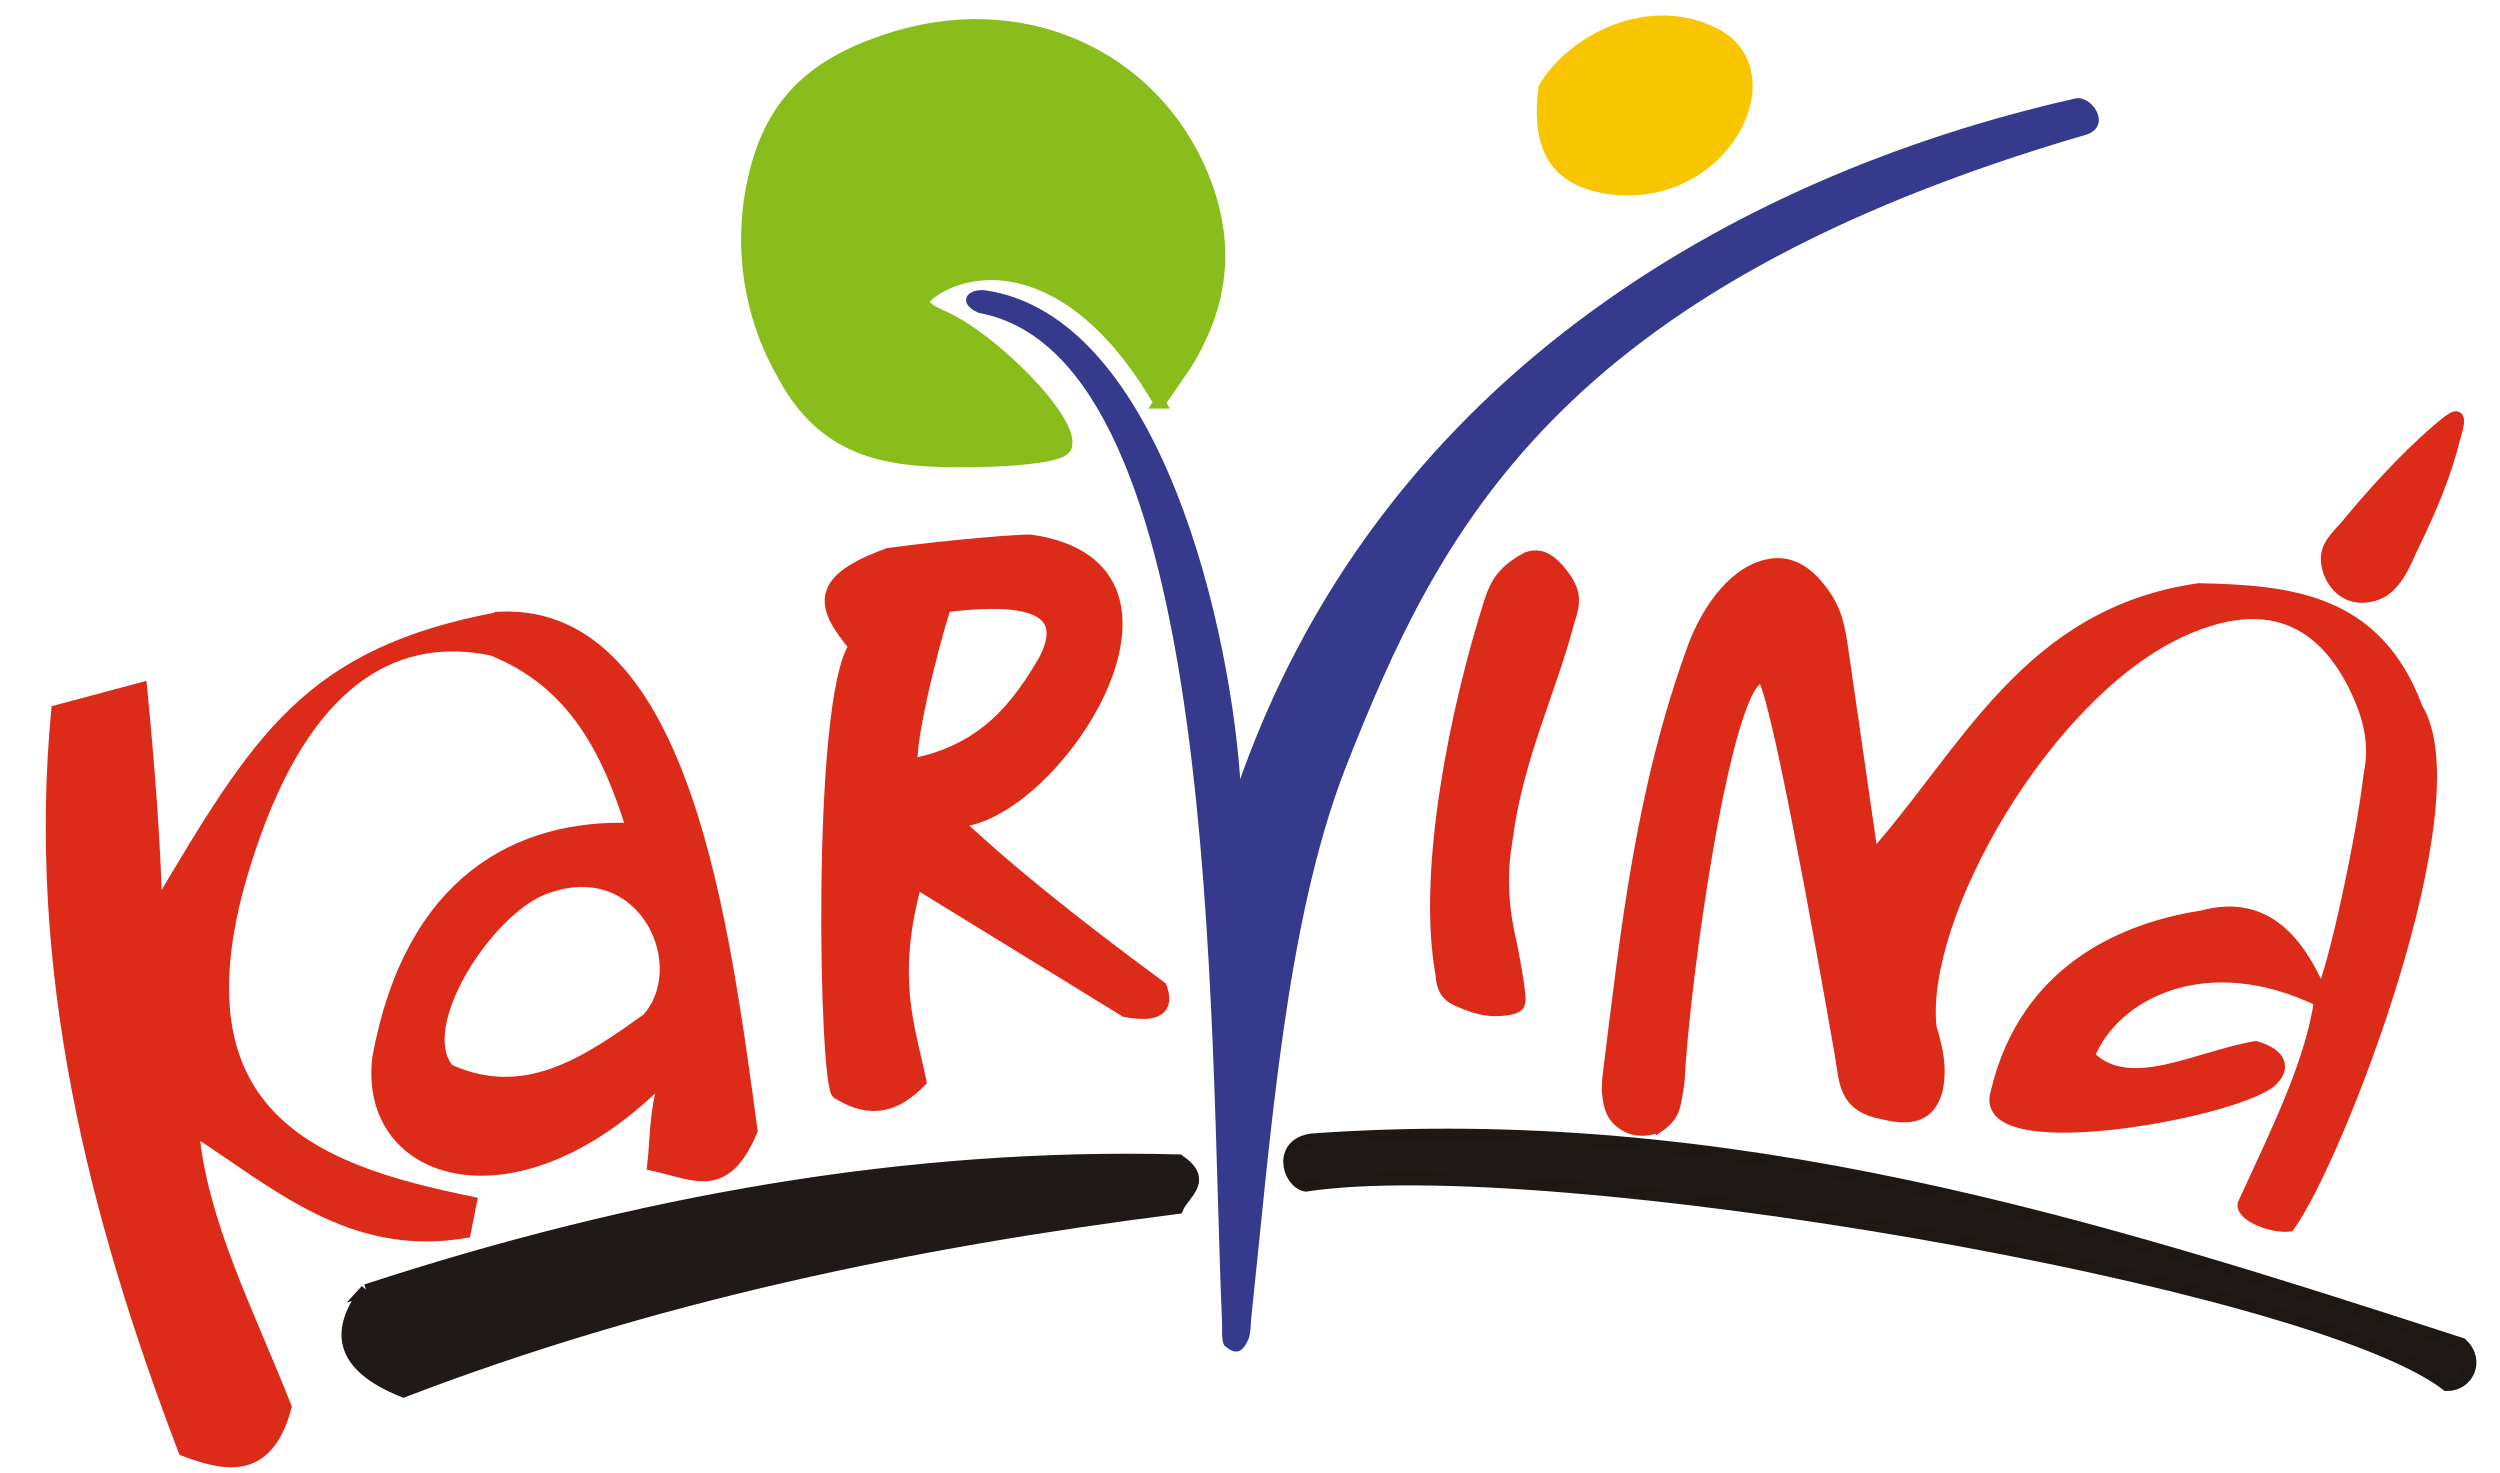 <?xml version="1.0" encoding="UTF-8" standalone="no"?>
<svg
   xmlns:dc="http://purl.org/dc/elements/1.1/"
   xmlns:cc="http://creativecommons.org/ns#"
   xmlns:rdf="http://www.w3.org/1999/02/22-rdf-syntax-ns#"
   xmlns:svg="http://www.w3.org/2000/svg"
   xmlns="http://www.w3.org/2000/svg"
   xmlns:sodipodi="http://sodipodi.sourceforge.net/DTD/sodipodi-0.dtd"
   xmlns:inkscape="http://www.inkscape.org/namespaces/inkscape"
   width="56mm"
   height="33mm"
   viewBox="0 0 56 33"
   version="1.1"
   id="svg907"
   inkscape:version="1.0.1 (3bc2e813f5, 2020-09-07)"
   sodipodi:docname="Karvina_original.svg">
  <defs
     id="defs901" />
  <sodipodi:namedview
     id="base"
     pagecolor="#ffffff"
     bordercolor="#666666"
     borderopacity="1.0"
     inkscape:pageopacity="0.0"
     inkscape:pageshadow="2"
     inkscape:zoom="1.979899"
     inkscape:cx="107.51103"
     inkscape:cy="102.26236"
     inkscape:document-units="mm"
     inkscape:current-layer="layer1"
     inkscape:document-rotation="0"
     showgrid="false"
     inkscape:window-width="1920"
     inkscape:window-height="1017"
     inkscape:window-x="-8"
     inkscape:window-y="-8"
     inkscape:window-maximized="1" />
  <g
     inkscape:label="Vrstva 1"
     inkscape:groupmode="layer"
     id="layer1">
    <g
       id="g1520"
       transform="translate(-313.592,-104.002)">
      <path
         id="path1484"
         style="fill:#dc2b19;fill-opacity:1;stroke:#dc2b19;stroke-width:1px;stroke-linecap:butt;stroke-linejoin:miter;stroke-opacity:1"
         d="m 1225.652,444.66 c -16.306,3.057 -20.415,10.187 -29.068,24.75 -0.15,-5.978 -0.653,-12.31 -1.277,-18.762 l -7.115,1.9 c -2.067,21.936 3.093,42.46 10.732,62.502 3.637,1.362 7.061,2.012 8.588,-3.66 -3.076,-7.829 -7.175,-15.658 -7.83,-23.486 6.964,4.471 13.304,10.35 22.983,8.713 l 0.504,-2.525 c -13.323,-2.733 -26.855,-7.35 -18.229,-31.221 4.939,-13.679 12.406,-17.037 19.996,-15.5 6.965,2.759 9.855,8.622 11.869,15.152 -9.62,-0.356 -18.722,4.395 -21.465,19.318 -1.266,10.274 11.888,14.236 24.244,1.516 -0.909,3.67 -0.738,5.18 -1.01,7.576 3.588,0.78 6.064,2.465 8.332,-2.904 -2.363,-17.214 -5.63,-44.009 -21.254,-43.369 z m 6.611,22.277 c 6.407,-0.253 9.404,7.61 5.861,11.635 -5.172,3.712 -10.377,7.257 -16.83,4.33 -3.155,-3.584 3.185,-13.452 8.024,-15.324 1.045,-0.402 2.03,-0.604 2.945,-0.641 z"
         transform="scale(0.265)"
         sodipodi:nodetypes="cccccccccccccccccscccs" />
      <path
         id="path1486"
         style="fill:#dc2b19;fill-opacity:1;stroke:#dc2b19;stroke-width:1px;stroke-linecap:butt;stroke-linejoin:miter;stroke-opacity:1"
         d="m 1270.52,438.154 c -0.564,-0.082 -6.776,0.407 -12.051,1.125 -6.188,2.222 -5.742,4.377 -2.856,7.803 -3.196,4.724 -2.509,37.61 -1.42,37.791 2.892,1.803 5.039,0.983 6.982,-1.01 -0.972,-4.692 -2.586,-8.697 -0.379,-16.795 l 17.678,10.859 c 2.651,0.499 3.711,-0.138 3.029,-2.02 -7.837,-5.768 -13.509,-10.39 -17.299,-14.016 8.169,-0.273 22.197,-21.426 6.314,-23.738 z m -3.631,5.277 c 4.583,-0.081 6.604,1.284 4.768,4.824 -2.33,4.008 -5.149,7.649 -11.238,8.838 -0.155,-3.173 2.826,-13.774 2.904,-13.385 1.314,-0.164 2.509,-0.259 3.566,-0.277 z"
         transform="scale(0.265)" />
      <path
         style="fill:#dc2b19;fill-opacity:1;stroke:#db2a1c;stroke-width:0.065;stroke-linecap:butt;stroke-linejoin:miter;stroke-miterlimit:4;stroke-dasharray:none;stroke-opacity:1"
         d="m 346.53,126.633 c 0.239,0.077 0.472,0.121 0.745,0.089 0.502,-0.048 0.486,-0.214 0.43,-0.637 -0.067,-0.467 -0.151,-0.894 -0.241,-1.294 -0.141,-0.752 -0.128,-1.365 -0.024,-1.965 0.243,-1.852 0.97,-3.293 1.38,-4.86 0.157,-0.456 0.159,-0.699 -0.083,-1.066 -0.287,-0.404 -0.583,-0.64 -0.979,-0.492 -0.488,0.265 -0.714,0.526 -0.87,1 -0.766,2.383 -1.534,6.072 -1.108,8.428 0.033,0.548 0.312,0.636 0.75,0.796 z"
         id="path1490"
         sodipodi:nodetypes="ccccccccccc" />
      <path
         style="fill:#dc2b19;fill-opacity:1;stroke:#dc2b19;stroke-width:0.265px;stroke-linecap:butt;stroke-linejoin:miter;stroke-opacity:1"
         d="m 350.736,129.238 c -0.314,0.123 -0.693,0.118 -0.973,-0.234 -0.151,-0.219 -0.182,-0.583 -0.14,-0.913 0.401,-3.2 0.727,-6.396 1.923,-9.641 0.302,-0.777 0.913,-1.714 1.774,-1.81 0.386,-0.034 0.729,0.152 1.033,0.544 0.365,0.451 0.431,0.832 0.514,1.403 l 0.669,4.625 c 2.105,-2.349 3.465,-5.469 7.317,-6.014 2.016,0.046 3.974,0.217 4.878,2.673 1.307,2.108 -1.769,10.07 -2.863,11.587 -0.395,0.042 -1.059,-0.225 -1.022,-0.482 0.715,-1.562 1.512,-3.147 1.713,-4.557 -2.56,-1.24 -4.632,-0.154 -5.178,1.236 0.901,0.922 2.444,0.011 3.742,-0.2 0.609,0.181 0.599,0.486 0.401,0.702 -0.519,0.697 -6.668,1.867 -6.214,0.327 0.676,-2.873 3.033,-3.713 4.631,-3.96 1.426,-0.384 2.167,0.626 2.635,1.713 0.157,0.005 0.891,-3.152 1.097,-4.912 0.135,-0.646 -0.011,-1.231 -0.256,-1.777 -0.873,-1.931 -2.315,-2.191 -4.034,-1.377 -2.991,1.416 -5.815,6.367 -5.544,8.847 0.154,0.517 0.237,0.898 0.139,1.394 -0.122,0.446 -0.404,0.736 -1.199,0.533 -0.894,-0.17 -0.845,-0.686 -0.964,-1.369 -0.434,-2.485 -1.491,-8.389 -1.751,-8.406 -0.808,-0.052 -1.77,6.869 -1.871,9.065 -0.087,0.517 -0.064,0.737 -0.456,1.005 z"
         id="path1492"
         sodipodi:nodetypes="cccccccccccccccccccccsccccscc" />
      <path
         style="fill:#353a8c;fill-opacity:1;stroke:#353a8c;stroke-width:0.1;stroke-linecap:butt;stroke-linejoin:miter;stroke-miterlimit:4;stroke-dasharray:none;stroke-opacity:1"
         d="m 341.337,121.708 c 3.101,-9.055 10.975,-13.685 18.734,-15.447 0.316,-0.095 0.758,0.52 0.262,0.702 -11.93,3.477 -14.557,8.913 -16.657,14.244 -1.331,3.44 -1.664,8.165 -2.11,12.361 -0.006,0.149 -0.014,0.276 -0.044,0.386 -0.133,0.317 -0.248,0.343 -0.469,0.153 -0.055,-0.13 -0.029,-0.314 -0.036,-0.471 -0.297,-6.685 0.011,-21.647 -5.479,-22.672 -0.42,-0.172 -0.277,-0.437 0.097,-0.412 3.928,0.547 5.512,7.658 5.704,11.156 z"
         id="path1494"
         sodipodi:nodetypes="cccccccccccc" />
      <path
         style="fill:#f7c600;fill-opacity:1;stroke:#f7c600;stroke-width:0.265px;stroke-linecap:butt;stroke-linejoin:miter;stroke-opacity:1"
         d="m 349.589,108.211 c 2.557,0.391 4.066,-2.505 2.481,-3.416 -1.514,-0.829 -3.277,0.129 -3.885,1.178 -0.144,1.145 0.105,2.034 1.403,2.238 z"
         id="path1496"
         sodipodi:nodetypes="cccc" />
      <path
         style="fill:#89bd1b;fill-opacity:1;stroke:#89bd1b;stroke-width:0.265px;stroke-linecap:butt;stroke-linejoin:miter;stroke-opacity:1"
         d="m 339.566,113.022 0.601,-0.873 c 0.846,-1.384 0.908,-2.649 0.475,-3.918 -0.986,-2.81 -3.901,-4.308 -6.957,-3.407 -1.666,0.503 -2.676,1.284 -3.126,2.857 -0.497,1.772 -0.153,3.474 0.589,4.742 0.908,1.678 2.261,1.902 3.834,1.914 1.178,0.005 2.381,-0.089 2.48,-0.313 0.243,-0.549 -1.63,-2.448 -2.767,-2.94 -0.572,-0.251 -0.48,-0.388 -0.087,-0.633 1.087,-0.632 3.169,-0.52 4.959,2.571 z"
         id="path1498"
         sodipodi:nodetypes="cccccccsccc" />
      <path
         style="fill:#1f1917;fill-opacity:1;stroke:#1d1814;stroke-width:0.265px;stroke-linecap:butt;stroke-linejoin:miter;stroke-opacity:1"
         d="m 342.974,129.525 c 9.401,-0.675 17.589,1.927 25.758,4.577 0.406,0.369 0.142,0.931 -0.331,0.927 -3.025,-2.339 -20.159,-5.284 -25.561,-4.468 -0.401,-0.077 -0.63,-0.929 0.134,-1.036 z"
         id="path1500"
         sodipodi:nodetypes="ccccc" />
      <path
         style="fill:#1f1917;fill-opacity:1;stroke:#1f1917;stroke-width:0.265px;stroke-linecap:butt;stroke-linejoin:miter;stroke-opacity:1"
         d="m 321.793,132.9 c 6.069,-1.983 12.138,-3.064 18.208,-2.907 0.662,0.453 0.11,0.732 -0.033,1.069 -5.948,0.754 -11.768,1.973 -17.339,4.109 -1.455,-0.584 -1.517,-1.373 -0.835,-2.272 z"
         id="path1502"
         sodipodi:nodetypes="ccccc" />
      <path
         style="fill:#dc2b19;fill-opacity:1;stroke:#dc2b19;stroke-width:0.265px;stroke-linecap:butt;stroke-linejoin:miter;stroke-opacity:1"
         d="m 365.78,116.862 c 0.277,0.599 0.825,0.592 1.196,0.379 0.37,-0.255 0.507,-0.69 0.684,-1.05 0.379,-0.778 0.709,-1.563 0.909,-2.368 0.213,-0.7 0.012,-0.516 -0.401,-0.168 -0.739,0.641 -1.404,1.379 -2.043,2.149 -0.366,0.385 -0.513,0.584 -0.345,1.059 z"
         id="path1508"
         sodipodi:nodetypes="ccccccc" />
    </g>
  </g>
</svg>
